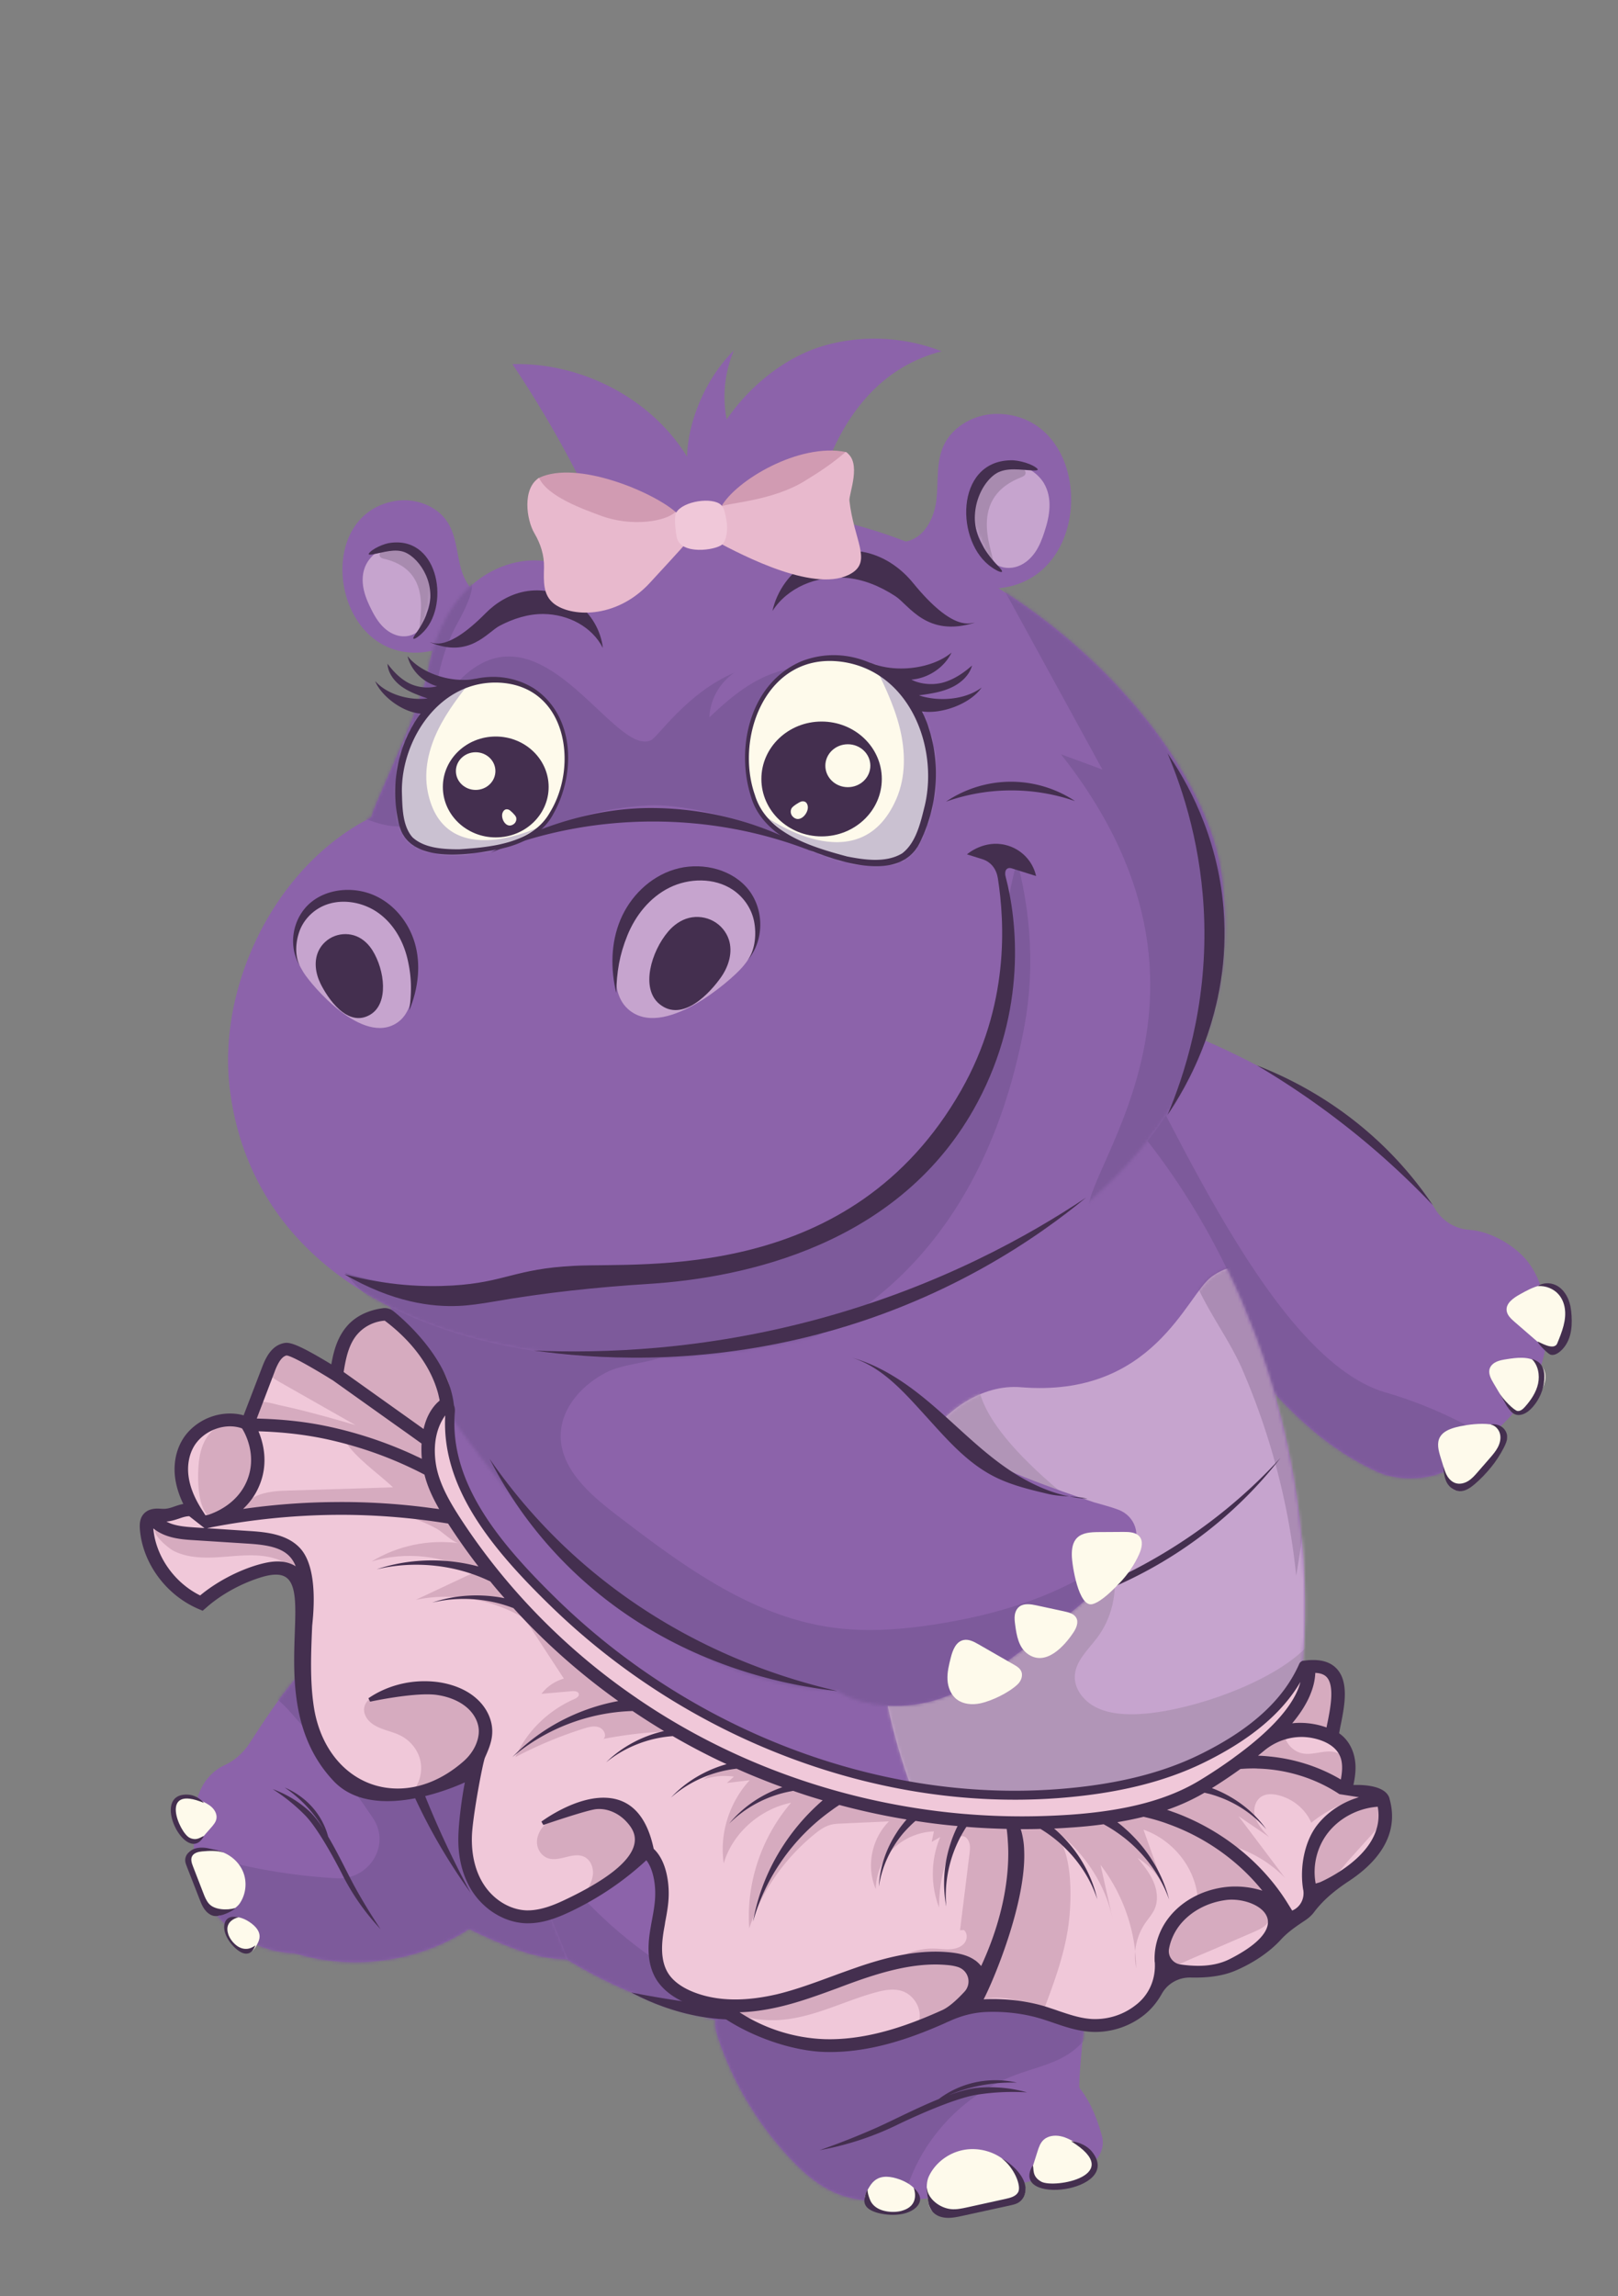 <svg xmlns="http://www.w3.org/2000/svg" width="521" height="739" fill="none" viewBox="0 0 521 739"><rect x="0" y="0" width="521" height="739" fill="#808080" stroke="none"/><path fill="#8C63AA" d="M353.303 365.053c-7.245-20.201 14.567-38.87 34.958-30.042 18.947 8.204 36.736 18.839 52.698 31.574 8.095 6.461 15.919 13.748 21.072 22.414 2.279 3.842 6.369 6.509 10.987 6.817 6.071.405 12.432 3.818 16.726 7.855 3.606 3.388 5.808 7.936 7.101 12.613 3.265 11.868.757 25.057-6.684 35.068-3.078 4.142-6.905 7.709-10.706 11.251-4.269 3.981-8.614 8.009-13.844 10.741-5.902 3.089-15.664 3.218-21.761.495-31.226-13.951-49.338-46.271-69.696-73.167-8.291-10.96-16.021-22.487-20.707-35.238-.051-.13-.093-.26-.136-.381h-.008Z"/><mask id="a" width="148" height="144" x="351" y="332" maskUnits="userSpaceOnUse" style="mask-type:luminance"><path fill="#fff" d="M353.301 365.053c-7.245-20.201 14.567-38.87 34.959-30.042 18.946 8.204 36.736 18.839 52.697 31.574 8.095 6.461 15.919 13.748 21.072 22.414 2.279 3.842 6.369 6.509 10.987 6.817 6.071.405 12.432 3.818 16.727 7.855 3.605 3.388 5.808 7.936 7.1 12.613 3.265 11.868.757 25.057-6.684 35.068-3.078 4.142-6.905 7.709-10.706 11.251-4.269 3.981-8.614 8.009-13.844 10.741-5.901 3.089-15.664 3.218-21.761.495-31.225-13.951-49.338-46.271-69.696-73.167-8.291-10.96-16.021-22.487-20.706-35.238-.051-.13-.094-.26-.136-.381h-.009Z"/></mask><g mask="url(#a)"><path fill="#7D5A9B" d="M446.125 448.151c12.619 3.696 24.669 9.151 35.639 16.147 1.59 1.013 3.282 2.229 3.69 4.013.562 2.456-1.539 4.701-3.631 6.233-10.561 7.742-25.017 9.671-38.011 6.891-13.002-2.781-24.635-9.857-34.414-18.482-9.78-8.626-17.884-18.799-25.937-28.915-11.105-13.959-22.22-27.918-33.325-41.877-4.567-5.731-9.244-11.698-10.97-18.701-1.709-6.956-.34-14.227 1.046-21.247 2.712-13.821 5.425-27.634 8.138-41.455 0 1.897 3.996 6.08 5.093 7.757 19.44 29.613 53.327 118.133 92.682 129.66v-.024Z"/></g><path fill="#442F4F" d="M404.763 342.918c8.036 3.121 18.682 8.212 29.678 16.529 13.206 9.986 21.727 20.719 26.88 28.396a260.076 260.076 0 0 0-27.654-25.154 264.116 264.116 0 0 0-28.904-19.771Z"/><path fill="#FEFAEB" d="M474.118 478.11c-1.514 1.2-3.861 2.181-5.681 1.46-1.632-.649-1.956-2.035-2.449-3.648-.706-2.294-1.411-4.588-2.126-6.891-.671-2.164-1.309-4.612-.144-6.582.986-1.67 3.01-2.505 4.94-3.032 2.994-.818 14.661-2.958 16.404 2.181.884 2.61-2.211 6.315-3.64 8.625-1.913 3.097-4.404 5.585-7.313 7.871l.009.016Z"/><path fill="#442F4F" d="M464.776 472.044c.357 1.103.714 2.221 1.352 3.21.638.989 1.573 1.84 2.738 2.157 1.352.364 2.823-.049 3.988-.795s2.075-1.783 2.968-2.813c1.259-1.451 2.526-2.894 3.784-4.345.987-1.134 1.981-2.286 2.679-3.599.697-1.321 1.071-2.845.731-4.28-.332-1.443-1.471-2.756-2.985-3.072 1.191-.268 2.543.049 3.529.729.987.681 1.642 1.792 1.744 2.943.119 1.329-.451 2.618-1.08 3.818-2.313 4.442-5.528 8.447-9.422 11.738-1.378 1.167-3.019 2.294-4.856 2.213-1.701-.081-3.197-1.24-4.014-2.667-.816-1.427-1.063-3.607-1.165-5.229l.009-.008Z"/><path fill="#FEFAEB" d="M492.481 453.109c-1.123 1.225-2.696 2.424-4.354 2.043-1.395-.316-2.254-1.621-2.959-2.805-1.42-2.383-2.832-4.774-4.252-7.157-.893-1.5-1.811-3.259-1.165-4.872.383-.957 1.267-1.662 2.245-2.084.978-.421 2.041-.591 3.104-.761 3.325-.527 7.041-.981 9.813.859 5.842 3.883.927 11.105-2.432 14.777Z"/><path fill="#442F4F" d="M482.494 447.84c1.445 2.683 5.178 6.209 6.165 6.298.961.09 1.768-.648 2.398-1.353 1.939-2.173 3.597-4.653 4.209-7.442.578-2.748.068-5.893-2.041-7.96 1.522.486 2.679 1.062 3.419 2.529.629 1.256.739 2.707.637 4.094-.238 3.226-1.564 6.371-3.741 8.852-.851.972-1.871 1.864-3.113 2.31-2.874 1.021-4.2-1.103-5.255-2.659"/><path fill="#FEFAEB" d="M503.524 432.907c-.766 1.378-2.381 2.456-3.988 2.132-.978-.195-1.769-.868-2.509-1.508-3.095-2.675-6.191-5.358-9.286-8.033-1.199-1.038-2.475-2.222-2.611-3.754-.212-2.31 2.177-3.98 4.278-5.147 2.075-1.159 4.192-2.327 6.522-2.878 2.338-.551 4.362-.494 6.318.835 1.982 1.346 3.172 4.037 3.368 6.347.306 3.583-.315 8.788-2.092 12.006Z"/><path fill="#442F4F" d="M501.453 432.334c1.497-3.623 3.019-7.457 2.407-11.3-.247-1.58-.876-3.121-1.931-4.353-1.607-1.88-4.209-2.934-6.743-2.732 1.624-1.159 3.945-1.183 5.765-.332 1.82.851 3.155 2.472 3.937 4.248.783 1.775 1.055 3.729 1.165 5.658.128 2.124.06 4.28-.518 6.331-.579 2.051-1.709 4.004-3.444 5.342-.774.592-1.769 1.078-2.73.843-.961-.235-4.039-3.47-4.26-4.24.586.041 5.281 3.17 6.36.535h-.008Z"/><path fill="#8C63AA" d="M301.116 335.212c22.382-3.867 44.968 4.807 61.006 23.119 40.928 46.748 63.259 115.084 57.025 181.174-17.33 183.736-400.727 155.105-277.5-137.328 3.92-9.306 12.517-15.142 20.026-20.857 32.986-25.105 100.139-39.331 139.443-46.108Z"/><mask id="b" width="304" height="321" x="117" y="334" maskUnits="userSpaceOnUse" style="mask-type:luminance"><path fill="#fff" d="M301.117 335.22c22.381-3.867 44.967 4.807 61.005 23.119 40.928 46.748 63.259 115.084 57.026 181.174-17.331 183.736-400.727 155.105-277.501-137.328 3.921-9.306 12.518-15.142 20.027-20.857 32.985-25.105 100.139-39.332 139.443-46.108Z"/></mask><g mask="url(#b)"><path fill="#C6A4CE" d="M328.731 446.493c-12.441-1.021-24.482 7.264-31.889 18.774-11.863 18.45-17.475 56.42-10.153 87.515 22.024 93.49 85.734 83.9 103.396 68.044 12.509-11.227 20.808-27.561 26.829-44.422 17.143-47.989 17.466-103.849-.289-151.546-3.206-8.617-7.756-17.85-17.722-17.291-3.121.179-6.148 1.435-8.784 3.364-8.113 5.942-18.691 39.056-61.397 35.562h.009Z"/><mask id="c" width="147" height="225" x="283" y="407" maskUnits="userSpaceOnUse" style="mask-type:luminance"><path fill="#fff" d="M328.73 446.499c-12.441-1.021-24.482 7.263-31.889 18.774-11.862 18.45-17.475 56.42-10.153 87.515 22.024 93.49 85.734 83.9 103.396 68.044 12.509-11.227 20.809-27.561 26.829-44.422 17.144-47.989 17.467-103.849-.289-151.546-3.206-8.617-7.755-17.85-17.722-17.291-3.12.178-6.148 1.435-8.784 3.364-8.112 5.942-18.691 39.056-61.396 35.562h.008Z"/></mask><g mask="url(#c)"><path fill="#B195B7" d="M347.561 485.087c12.611 9.914 15.247 29.466 5.681 42.095-2.9 3.827-6.897 7.434-7.152 12.152-.229 4.142 2.73 8.009 6.531 10.027 3.801 2.018 8.3 2.464 12.653 2.383 16.591-.3 46.448-10.586 56.66-23.054 3.674 13.967-17.619 31.396-29.023 40.839-11.403 9.444-25.97 14.535-40.196 19.382-15.928 5.432-32.867 10.879-49.441 7.645-12.526-2.44-23.861-10.012-30.553-20.396-6.693-10.384-8.64-23.443-5.256-35.205 2.101-7.312 6.14-14.064 7.628-21.514 2.594-13.003-2.874-26.313-2.024-39.526 1.233-19.139 16.021-35.757 33.989-44.374 8.674-4.158 18.079-6.728 27.629-8.236 7.509-1.183-56.745 3.056 12.874 57.774v.008Z"/><path fill="#442F4F" d="M417.381 507.156a353.889 353.889 0 0 0 4.72-75.518c-.273-6.007-.715-12.111-2.909-17.744-2.194-5.634-6.386-10.839-12.254-13.043-7.457-2.813-26.633-.908-22.993 9.265 3.741 10.457 11.701 20.452 16.174 30.852 9.09 21.109 14.957 43.482 17.262 66.196v-.008Z" opacity=".2"/></g><path fill="#7D5A9B" d="M248.751 650.001c-11.132 8.462-24.389 8.957-37.706 7.846-17.832-1.499-36.115-3.12-52.314-11.786-23.445-12.54-39.78-38.829-47.476-67.168-7.696-28.34-7.628-58.698-5.204-88.245 2.508-30.633 8.384-63.067 27.432-84.726 3.036-3.454 6.616-6.704 10.851-7.312 2.815-.406 7.568 1.029 8.767 4.474 1.276 3.697-53.65 192.597 95.658 246.925l-.008-.008Z"/></g><path fill="#442F4F" d="M317.101 521.775c11.769-1.297 32.161-5.002 53.981-17.194 21.132-11.802 34.261-26.337 41.234-35.335-8.639 9.428-22.747 22.641-43.326 33.941-20.29 11.146-39.091 16.164-51.889 18.588Zm18.59 74.995c5.417.43 13.895.43 23.666-2.424a65.55 65.55 0 0 0 18.044-8.422 114.113 114.113 0 0 1-41.719 10.846h.009Zm81.502-56.053a64.588 64.588 0 0 1-10.561 21.125 64.742 64.742 0 0 1-14.278 13.805 113.038 113.038 0 0 0 13.113-14.9 112.253 112.253 0 0 0 11.726-20.03Z"/><path fill="#8C63AA" d="M241.686 638.585c-8.027 1.24-13.104 8.933-10.732 16.35 4.737 14.762 12.866 28.534 23.726 39.988 4.2 4.435 8.92 8.601 14.66 10.984 7.679 3.178 16.404 2.87 24.737 2.132a279.239 279.239 0 0 0 54.942-10.497c4.439-1.322 6.973-5.772 5.8-10.06-1.514-5.529-3.614-10.879-7.186-15.426-.442.275.647-14.365 2.143-25.357.995-7.303-4.447-14.007-12.109-14.899-23.759-2.764-69.381 2.667-95.989 6.785h.008Z"/><mask id="d" width="126" height="78" x="230" y="631" maskUnits="userSpaceOnUse" style="mask-type:luminance"><path fill="#fff" d="M241.685 638.585c-8.027 1.24-13.104 8.933-10.731 16.35 4.736 14.762 12.866 28.534 23.725 39.988 4.201 4.435 8.92 8.601 14.66 10.984 7.679 3.178 16.404 2.87 24.737 2.132a279.262 279.262 0 0 0 54.943-10.497c4.439-1.322 6.973-5.772 5.799-10.06-1.514-5.529-3.614-10.879-7.185-15.426-.443.275.646-14.365 2.142-25.357.995-7.303-4.447-14.007-12.109-14.899-23.759-2.764-69.381 2.667-95.989 6.785h.008Z"/></mask><g mask="url(#d)"><path fill="#7D5A9B" d="M343.808 661.267c-4.94 3.12-10.867 4.393-16.395 6.42-19.55 7.182-34.355 24.983-37.237 44.77-12.229 2.303-25.63 4.451-36.592-1.215-6.717-3.478-11.565-9.477-15.782-15.556-13.326-19.228-22.391-41.115-26.455-63.821.161.884 30.808 1.443 33.793 1.605a1967.422 1967.422 0 0 1 103.014 8.487c1.93.211 5.459-.178 6.36 1.784.698 1.524-.918 5.074-1.505 6.517-1.811 4.442-5.025 8.374-9.201 11.009Z"/></g><path fill="#FEFAEB" d="M351.075 692.91c-1.216-1.314-2.832-2.23-4.422-3.121-1.65-.924-3.334-1.865-5.205-2.246-1.87-.381-3.996-.105-5.382 1.159-1.097.998-1.582 2.457-2.016 3.843-.484 1.54-.978 3.08-1.462 4.628-.528 1.654-1.021 3.551-.051 5.01.697 1.046 2.015 1.597 3.308 1.694 1.292.106 2.585-.17 3.852-.446 2.202-.478 4.396-.948 6.599-1.426 1.437-.308 2.899-.633 4.166-1.338 3.206-1.791 2.9-5.301.621-7.757h-.008Z"/><path fill="#442F4F" d="M335.24 702.168c4.252 2.383 27.441-2.026 9.651-12.994 2.654.275 5.281 1.467 6.863 3.518 9.924 12.856-27.016 17.38-19.193 4.215.442 1.2-.374 3.543 2.679 5.253v.008Z"/><path fill="#FEFAEB" d="M323.942 695.737c-3.571-3.21-8.801-4.661-13.623-3.769-4.821.891-9.099 4.101-11.148 8.357-1.241 2.586-.646 5.553-.238 8.374.153 1.029.391 2.116 1.157 2.862.986.964 2.551 1.086 3.962 1.078a43.198 43.198 0 0 0 11.293-1.573c1.531-.43 3.061-.94 4.652-1.013 1.896-.081 19.175-.584 3.937-14.308l.008-.008Z"/><path fill="#442F4F" d="M322.527 694.674c4.039 2.975 6.471 8.925 5.298 10.944-.757 1.313-2.466 1.767-3.997 2.107l-12.373 2.724c-1.709.373-3.461.754-5.204.584-3.682-.365-7.517-3.34-7.798-6.858-.221.348.247 2.837.425 4.288.179 1.451.774 2.902 1.905 3.891 1.173 1.029 2.823 1.459 4.422 1.483 1.599.025 3.172-.316 4.728-.656 5.026-1.095 10.06-2.197 15.085-3.291.732-.163 1.761-.381 2.432-.706 2.041-.972 2.977-3.064 2.756-5.228-.417-3.956-4.796-7.774-7.679-9.29v.008Z"/><path fill="#FEFAEB" d="M295.734 706.583c-.637-2.319-3.512-4.418-7.109-5.464-1.309-.381-2.789-.64-4.149-.462-2.603.332-3.827 2.01-4.711 3.502-1.089 1.832-2.135 3.948-.468 5.747 1.122 1.216 3.316 1.994 5.527 2.327 3.291.494 6.293.535 8.572-.892 1.93-1.208 2.815-3.015 2.347-4.75l-.009-.008Z"/><path fill="#442F4F" d="M290.366 711.567c-2.398.649-5.562.389-7.636-.745-1.319-.722-2.143-1.727-2.552-2.749-.408-1.021-.841-2.245-.799-3.274-.646.891-.825 1.986-1.003 2.966-.179.981.085 2.043 1.029 2.894 1.037.941 2.78 1.541 4.549 1.873 2.305.438 4.796.47 6.948-.024 2.814-.649 4.889-2.23 5.306-4.053.519-2.246-1.999-4.289-2.007-4.297 0 0 2.372 5.707-3.844 7.393l.009.016Zm40.353-38.123c-4.311-.243-9.89-.235-16.267.778-7.926 1.289-22.578 8.228-25.792 9.793-9.107 4.409-17.696 6.76-24.788 8.057a241.856 241.856 0 0 0 17.917-7.052c5.187-2.278 13.079-6.412 20.494-9.42 2.202-1.678 5.927-3.98 11.097-5.228a31.09 31.09 0 0 1 14.082-.057 53.222 53.222 0 0 0-13.095 1.208 53.468 53.468 0 0 0-8.912 2.829c3.359-1.2 6.505-2.092 9.158-2.351a43.98 43.98 0 0 1 16.106 1.443Z"/><path fill="#8C63AA" d="M182.864 630.618c-5.621.016-11.183-1.273-16.446-3.153-5.264-1.889-10.383-4.151-15.375-6.623-15.502 10.181-35.86 13.359-53.956 8.414-.22-.178-2.04-.429-2.262-.608-12.177-.316-23.844-7.725-28.844-18.312-2.976-6.298-3.665-13.351-3.7-20.249-.025-4.913.307-9.963 2.467-14.421 1.556-3.194 4.243-6.039 7.534-7.515 2.891-1.289 5.28-3.372 7.186-5.812 3.486-4.474 26.846-46.424 43.913-34.476 28.521 19.974 59.355 102.909 59.491 102.771l-.008-.016Z"/><mask id="e" width="121" height="107" x="62" y="525" maskUnits="userSpaceOnUse" style="mask-type:luminance"><path fill="#fff" d="M182.859 630.62c-5.621.016-11.182-1.273-16.446-3.153-5.264-1.889-10.383-4.151-15.375-6.623-15.502 10.181-35.86 13.359-53.956 8.414-.22-.178-2.04-.429-2.262-.608-12.177-.316-23.844-7.725-28.844-18.312-2.976-6.298-3.665-13.351-3.7-20.249-.025-4.913.307-9.963 2.467-14.421 1.556-3.194 4.243-6.039 7.534-7.515 2.891-1.289 5.28-3.372 7.186-5.812 3.486-4.474 26.846-46.424 43.913-34.476 28.521 19.974 59.355 102.909 59.491 102.771l-.008-.016Z"/></mask><g mask="url(#e)"><path fill="#7D5A9B" d="M108.318 604.537c-17.628-.981-35.103-4.474-51.642-10.368-.987 21.376 14.235 41.885 34.796 50.462 20.562 8.576 45.198 5.982 64.824-4.394 5.468-2.886 13.852.243 19.609-2.083 5.749-2.327 9.133-10.036 15.009-8.017-6.973-28.632-20.349-55.836-38.98-79.263-10.29-12.938-23.156-25.3-39.73-29.045-6.632-1.499-13.903-1.459-19.966 1.516-4.83 2.375-9.057 7.117-9.72 12.395-.723 5.731 6.556 10.44 10.162 14.42a307.396 307.396 0 0 1 26.463 33.609c.324.47.638.94.961 1.419 5.774 8.592-1.105 19.941-11.794 19.349h.008Z"/></g><path fill="#442F4F" d="M122.529 620.897c-4.048-4.32-8.546-10.1-12.262-17.485-1.318-2.602-7.398-14.396-12.007-19.122-3.717-3.794-7.458-6.534-10.469-8.455a35.383 35.383 0 0 1 11.557 6.89c1.616 1.451 3.257 3.559 4.813 5.983a39.753 39.753 0 0 0-4.388-6.185 41.523 41.523 0 0 0-8.112-7.199c2.015.851 5.995 2.829 9.388 6.899 2.789 3.348 4.039 6.712 4.609 8.9 3.35 5.626 6.411 12.233 8.673 16.318 2.696 4.904 5.494 9.395 8.198 13.448v.008Z"/><path fill="#FEFAEB" d="M60.651 578.114c1.378.186 2.662.786 3.912 1.37 1.3.607 2.627 1.232 3.656 2.204 1.03.973 1.727 2.367 1.463 3.729-.204 1.078-.97 1.97-1.71 2.813l-2.457 2.805c-.876 1.005-1.93 2.091-3.3 2.108-.986.016-1.896-.552-2.5-1.289-.603-.738-.96-1.63-1.3-2.505-.596-1.524-1.2-3.048-1.795-4.572-.39-.997-.782-2.01-.842-3.072-.144-2.675 2.313-3.948 4.89-3.591h-.017Z"/><path fill="#442F4F" d="M61.08 591.512c-3.35-1.572-10.06-17.387 4.609-11.219-1.293-1.483-3.164-2.577-5.187-2.675-12.654-.648-.307 23.517 5.17 13.327-.91.162-2.194 1.702-4.6.567h.008Z"/><path fill="#FEFAEB" d="M70.047 595.649c3.614.819 6.752 3.372 8.155 6.647 1.412 3.275 1.055 7.19-.918 10.198-1.2 1.824-3.419 2.699-5.46 3.623-.748.341-1.564.641-2.38.487-1.047-.195-1.778-1.087-2.365-1.946a29.206 29.206 0 0 1-3.648-7.466c-.357-1.102-.646-2.237-1.258-3.226-.732-1.183-7.577-11.811 7.857-8.317h.017Z"/><path fill="#442F4F" d="M71.975 596.267c-2.16-.714-4.651-.584-6.93-.373-1.225.113-2.594.478-3.172 1.516-.553 1.005-.153 2.221.264 3.291 1.114 2.87 2.22 5.731 3.333 8.601.46 1.191.935 2.399 1.777 3.38 1.77 2.075 5.902 2.213 8.419 1.459.28.349-4.456 3.08-6.982 2.472-1.173-.283-2.185-1.183-2.865-2.14-.68-.948-1.106-2.042-1.531-3.121-1.36-3.485-2.721-6.979-4.082-10.465-.195-.51-.476-1.224-.544-1.759-.204-1.637.8-3.072 2.33-3.834s3.58-.762 5.255-.365c1.675.397 3.206.568 4.737 1.338h-.009Z"/><path fill="#FEFAEB" d="M74.55 617.177c1.803-.583 4.397.284 6.582 2.019.8.632 1.582 1.418 2.032 2.31.86 1.702.256 3.145-.365 4.296-.766 1.419-1.735 2.927-3.614 2.667-1.276-.178-2.704-1.167-3.844-2.367-1.7-1.783-2.968-3.575-2.968-5.536 0-1.67.834-2.951 2.177-3.389Z"/><path fill="#442F4F" d="M73.482 622.484c.561 1.719 2.05 3.51 3.665 4.297 1.029.494 2.032.575 2.883.397.85-.179 1.547-.592 2.22-1.046-.324.754-.69 1.492-1.26 2.01-.578.519-1.385.795-2.355.584-1.054-.235-2.177-1.038-3.13-1.962-1.24-1.207-2.304-2.699-2.865-4.199-.74-1.969-.553-3.874.485-4.888 1.275-1.24 3.673-.575 3.682-.575 0 0-4.78.94-3.308 5.39l-.017-.008Zm43.967-122.095a173.705 173.705 0 0 0 4.193 43.125c6.717 29.742 19.966 51.945 29.881 65.669-8.784-16.197-18.095-36.916-25.034-61.786a292.03 292.03 0 0 1-9.04-47.008Zm166.353 148.723a103.304 103.304 0 0 0-33.284-.835c-5 .689-9.983 1.759-15.034 1.71-11.038-.097-22.594-3.542-32.212-8.706 7.925 1.646 26.633 4.807 33.436 4.086 13.003-1.378 42.111-.989 47.094 3.737v.008Z"/><path fill="#8C63AA" d="M147.513 401.934c-15.749-1.192-26.617 14.778-19.244 28.096 5.221 9.444 11.48 18.458 17.841 27.245 25.289 34.922 64.934 83.957 123.609 86.997 8.852 5.852 22.977 5.893 33.105 2.399 10.128-3.494 18.793-9.93 27.262-16.269 12.569-9.395 25.452-19.139 34.304-31.663 3.206-4.54 1.148-10.725-4.167-12.784-2.44-.94-5.17-1.613-7.993-2.44 0 0-30.783-10.124-35.273-14.534-11.803-11.576-24.652-21.158-39.661-29.239-24.244-13.052-95.607-35.222-129.783-37.816v.008Z"/><mask id="f" width="241" height="149" x="125" y="401" maskUnits="userSpaceOnUse" style="mask-type:luminance"><path fill="#fff" d="M147.503 401.936c-15.749-1.192-26.617 14.778-19.244 28.096 5.221 9.444 11.48 18.458 17.84 27.245 25.29 34.922 64.934 83.957 123.61 86.996 8.852 5.853 22.977 5.894 33.105 2.4 10.127-3.494 18.793-9.93 27.262-16.269 12.569-9.395 25.452-19.139 34.304-31.663 3.206-4.54 1.148-10.725-4.167-12.784-2.44-.94-5.17-1.613-7.993-2.44 0 0-30.783-10.124-35.273-14.534-11.803-11.576-24.652-21.158-39.661-29.24-24.244-13.051-95.607-35.221-129.783-37.815v.008Z"/></mask><g mask="url(#f)"><path fill="#7D5A9B" d="M180.542 462.352c.136 10.757 9.728 18.945 18.53 25.665 20.74 15.839 42.858 32.271 69.168 35.846 11.157 1.516 22.544.608 33.667-1.168 15.961-2.545 31.761-6.914 45.783-14.615 5.443 13.667-1.131 29.928-13.095 39.064-11.965 9.144-28.165 11.997-43.446 10.846-15.289-1.151-29.984-5.934-44.482-10.676-25.979-8.495-52.442-17.234-74.305-33.082-25.996-18.838-43.531-46.375-57.247-74.626-2.568-5.293-5.06-10.74-5.723-16.536-.663-5.796.74-12.087 5.051-16.221 7.441-7.133 19.788-5.399 30.018-2.926a718.803 718.803 0 0 1 61.192 17.679c5.128 1.735 20.86 3.972 13.93 11.317-5.843 6.193-17.059 5.042-24.483 8.876-7.857 4.053-14.66 11.657-14.549 20.557h-.009Z"/></g><path fill="#FEFAEB" d="M345.658 525.408c.952-1.443 1.743-3.323.841-4.799-.756-1.24-2.389-1.67-3.86-1.986-2.951-.64-5.902-1.272-8.853-1.913-1.853-.397-3.996-.746-5.501.357-.893.656-1.37 1.718-1.523 2.78-.153 1.062 0 2.14.136 3.21.451 3.356 1.097 7.061 3.878 9.16 5.876 4.435 12.016-2.472 14.873-6.809h.009Zm-17.995 16.725c1.224-1.151 1.879-3.031 1.045-4.474-.501-.884-1.445-1.435-2.355-1.954-3.767-2.164-7.534-4.321-11.301-6.485-1.455-.835-3.096-1.702-4.754-1.37-2.5.503-3.546 3.299-4.141 5.666-.596 2.343-1.191 4.726-1.063 7.134.127 2.407 1.08 4.888 3.078 6.371 2.024 1.5 4.813 1.751 7.322 1.249 3.877-.787 9.311-3.454 12.169-6.129v-.008Zm39.175-41.988c.808-1.816 1.369-4.094.06-5.626-1.174-1.37-3.3-1.475-5.154-1.459l-7.917.049c-2.491.016-5.263.137-6.998 1.848-1.471 1.451-1.735 3.648-1.701 5.658.043 3.121 2.194 16.934 6.684 15.677 2.908-.81 6.59-4.62 8.606-6.695 2.687-2.773 4.889-5.983 6.429-9.46l-.009.008Z"/><path fill="#442F4F" d="M350.211 482.383c-10.111-.47-19.567-5.091-27.629-10.935-8.053-5.845-14.992-12.954-22.535-19.391-7.542-6.436-15.935-12.329-25.647-15.061 9.678 2.999 16.829 11.243 23.505 18.571 6.675 7.32 13.257 15.119 22.237 19.682 5.433 2.765 11.48 4.199 17.466 5.61 4.039.956 8.563.567 12.603 1.524Zm-192.548-12.848a134.337 134.337 0 0 0 32.859 41.545c30.715 26.037 65.112 31.671 79.203 33.203-17.509-4.005-47.425-13.303-76.355-36.405a178.42 178.42 0 0 1-35.707-38.343Z"/><path fill="#F0C8D9" d="M143.132 450.883c1.285.649 1.948 2.019 1.829 3.397-1.99 23.727 15.425 44.001 33.071 61.251 42.288 41.342 101.61 66.163 162.012 61.81 16.122-1.159 32.33-4.199 46.727-11.211 14.065-6.858 26.923-16.286 33.003-30.058.136-.316.629-.292.714.041 2.543 10.011-4.464 19.56-11.837 27.439-22.62 24.181-59.202 33.398-92.988 29.896-33.785-3.502-65.214-18.199-93.931-35.522-39.755-23.978-77.383-55.535-92.86-97.891-1.182-3.234 2.559-8.187 5.833-9.597 2.517-1.087 5.893-.852 8.436.437l-.009.008Z"/><path fill="#F0C8D9" d="M144.626 451.115c1.582-4.815-.816-13.14-20.324-28.396-1.633.202-6.794 1.045-10.978 5.261-5.834 5.877-4.932 13.472-4.779 14.526-5.868-2.724-11.744-5.455-17.611-8.179L80.168 458.37c-7.56-1.719-15.264.405-19.346 5.439-5.689 7.02-3.971 19.245 5.876 26.094-2.21-1.394-4.43-2.788-6.641-4.183l-12.611 2.903a30.61 30.61 0 0 0 4.158 14.737c4.065 6.995 9.83 10.635 12.475 12.094 14.27-9.776 26.727-13.813 31.302-9.768.885.786 1.718 2.083 1.956 4.378.034 8.949.077 17.89.11 26.839l4.456 25.178 13.156 13.781 12.279 2.075c3.104-.121 8.895-.738 15.162-3.94 5.876-2.999 9.499-6.898 11.361-9.224-7.509 21.505-5.621 40.993 5.519 48.783 1.973 1.378 4.609 2.659 8.18 3.34 4.074-.122 13.589-.924 23.292-6.996 8.937-5.585 13.436-12.759 15.298-16.221 2.279 3.251 4.566 6.494 6.845 9.744l-1.845 20.825 1.089 11.811 13.478 8.706 17.177 8.082 18.045 6.217h14.074l30.018-8.26 6.241-5.318h8.912l14.678 1.557 9.779 3.939s7.5.519 8.044.519c.544 0 11.633-3.315 11.633-3.315l9.346-10.465 2.704-2.489 7.407-.721 14.89-2.692 9.643-6.525 8.733-6.631 5-5.699 10.137-8.39 11.735-10.262 2.262-11.503-3.266-5.488-5.867-1.662-4.133-.308s1.301-6.323 1.301-6.631c0-.308-3.478-8.811-3.478-8.811l-2.041-2.383 2.143-11.195-1.633-9.314-7.823-1.67c-.187 2.667-.757 7.004-2.755 11.859-14.474 35.068-79.697 38.513-87.299 38.918-24.286 1.281-42.909-3.153-55.767-6.217-29.967-7.142-50.316-18.482-56.252-21.919-12.492-7.223-21.378-14.251-25.928-17.875-14.405-11.486-23.827-21.878-29.023-27.666-5.995-6.68-9.243-11.009-14.515-18.029-5.162-6.882-8.002-11.227-10.273-17.096-1.854-4.807-3.265-8.584-2.449-13.213 1.208-6.841 6.063-8.617 7.5-13.002l.009.008Z"/><mask id="g" width="400" height="238" x="47" y="422" maskUnits="userSpaceOnUse" style="mask-type:luminance"><path fill="#fff" d="M144.619 451.117c1.582-4.815-.816-13.14-20.324-28.396-1.633.202-6.794 1.045-10.978 5.261-5.834 5.877-4.932 13.472-4.779 14.526-5.868-2.724-11.744-5.455-17.611-8.179L80.16 458.372c-7.56-1.719-15.264.405-19.346 5.439-5.689 7.02-3.971 19.244 5.876 26.094-2.21-1.394-4.43-2.788-6.641-4.183l-12.611 2.902c.06 2.886.595 8.617 4.158 14.738 4.065 6.995 9.83 10.635 12.475 12.094 14.27-9.776 26.727-13.813 31.302-9.768.885.786 1.718 2.083 1.956 4.377.034 8.95.076 17.891.11 26.84l4.456 25.178 13.156 13.781 12.279 2.075c3.104-.122 8.895-.738 15.162-3.94 5.876-2.999 9.499-6.898 11.361-9.224-7.509 21.505-5.621 40.993 5.519 48.783 1.973 1.378 4.609 2.659 8.18 3.34 4.074-.122 13.589-.924 23.292-6.996 8.937-5.585 13.436-12.759 15.298-16.221 2.279 3.251 4.566 6.493 6.845 9.744l-1.845 20.825 1.089 11.811 13.478 8.706 17.177 8.082 18.045 6.217h14.074l30.018-8.26 6.241-5.318h8.912l14.678 1.557 9.779 3.939s7.5.519 8.044.519c.544 0 11.633-3.315 11.633-3.315l9.346-10.465 2.704-2.489 7.407-.721 14.89-2.692 9.643-6.525 8.733-6.631 5-5.699 10.137-8.39 11.735-10.262 2.262-11.503-3.266-5.488-5.867-1.662-4.133-.308s1.301-6.323 1.301-6.631c0-.308-3.478-8.811-3.478-8.811l-2.041-2.383 2.143-11.195-1.633-9.314-7.823-1.67c-.187 2.667-.757 7.004-2.755 11.859-14.474 35.068-79.697 38.513-87.299 38.918-24.286 1.281-42.91-3.153-55.767-6.217-29.967-7.142-50.316-18.482-56.252-21.919-12.492-7.223-21.378-14.251-25.928-17.875-14.405-11.486-23.827-21.878-29.023-27.666-5.995-6.68-9.243-11.009-14.515-18.029-5.162-6.882-8.002-11.227-10.273-17.096-1.854-4.807-3.265-8.584-2.449-13.213 1.208-6.841 6.063-8.617 7.5-13.002l.009.008Z"/></mask><g fill="#D6ABBF" mask="url(#g)"><path d="M249.414 650.223c5.663-.114 11.199-1.63 16.531-3.462 5.332-1.832 10.544-3.996 15.995-5.488 2.585-.705 5.34-1.256 7.943-.607 4.447 1.118 7.33 6.144 5.91 10.319 3.478-.819 6.998-1.662 10.153-3.283 3.155-1.63 5.944-4.151 7.058-7.401 1.114-3.251.204-7.231-2.704-9.225-2.041-1.394-4.694-1.662-7.211-1.662-12.203 0-23.683 4.977-35.231 8.739a182.2 182.2 0 0 1-25.307 6.266c-1.947.332-6.922.243-8.274 1.507 3.376 3.527 10.443 4.394 15.145 4.297h-.008ZM64.004 470.85c.349-3.478 1.326-7.037 3.733-9.663 2.407-2.626 6.514-4.061 9.873-2.683 2.95 1.216 4.66 4.215 5.425 7.19 1.293 4.994.476 10.441-2.21 14.891-1.846 3.056-8.403 10.611-12.799 8.098-4.651-2.658-4.447-13.505-4.014-17.833h-.008Zm-7.971 28.383c4.447 2.189 9.685 2.286 14.677 1.954 4.992-.325 10.034-1.022 14.975-.227 4.932.794 9.898 3.429 11.778 7.846.195-6.006-4.958-11.186-10.817-13.399-5.86-2.213-12.347-2.14-18.649-2.286-3.035-.073-6.097-.211-9.099-.705-2.185-.357-5.102-1.776-7.347-1.354-5.026.94 2.458 7.174 4.482 8.171Zm68.063 45.338c-1.446.365-2.9.786-4.158 1.548-1.259.77-2.322 1.929-2.619 3.324-.375 1.726.484 3.534 1.811 4.758 1.326 1.224 3.07 1.962 4.804 2.553 1.744.592 3.538 1.079 5.162 1.922 3.095 1.605 5.417 4.523 6.208 7.798.791 3.275.034 6.858-2.016 9.598 3.24-.665 6.497-1.338 9.584-2.481 3.087-1.143 6.038-2.78 8.249-5.131 3.001-3.186 4.481-7.636 3.954-11.892-.527-4.256-3.053-8.252-6.752-10.684-2.9-1.905-6.352-2.821-9.796-3.356-1.505-.235-3.138-.559-4.66-.284-1.182.211-2.296.738-3.478.989-2.101.446-4.218.803-6.302 1.338h.009Zm67.165 35.707c-3.257.397-6.352 1.573-9.32 2.91-2.151.973-4.294 2.051-6.012 3.624-1.718 1.572-2.993 3.704-3.027 5.974-.034 2.27 1.395 4.621 3.656 5.334 3.683 1.167 7.892-2.1 11.421-.551 2.202.964 3.18 3.558 2.925 5.852-.263 2.294-1.496 4.37-2.704 6.364 4.388-1.889 8.844-3.826 12.432-6.882 3.589-3.056 6.225-7.474 5.868-12.046-.595-7.669-7.892-11.479-15.23-10.579h-.009Zm212.545 41.49c1.829-.786 3.793-1.702 4.686-3.412 1.037-2.011.178-4.556-1.514-6.104-1.692-1.549-4.048-2.27-6.352-2.667-7.339-1.273-15.409.421-20.809 5.326-3.996 3.631-7.236 10.505-5.416 15.831 1.207 3.534 3.92 2.132 6.496.94 3.512-1.629 7.118-3.08 10.681-4.62 4.082-1.759 8.164-3.526 12.245-5.285l-.017-.009Zm20.343-29.495c3.104-5.569 8.495-9.938 14.754-11.973 1.369-.446 2.815-.786 4.252-.592 1.429.195 2.84 1.022 3.333 2.311.766 1.986-.782 4.037-2.227 5.642a11279.1 11279.1 0 0 1-9.499 10.521c-2.9 3.211-5.723 7.466-9.15 10.141-3.631 2.838-4.584-2.002-4.516-4.807.094-3.964 1.199-7.717 3.053-11.251v.008ZM114.489 458.7c-8.104-4.605-16.217-9.209-24.32-13.813-2.135-1.208-4.507-2.765-4.746-5.124-.22-2.237 1.786-4.28 4.074-4.823 2.287-.543 4.72.106 6.837 1.103s4.039 2.334 6.173 3.299c1.565.705 3.521 1.167 4.932.211 1.097-.746 1.48-2.108 1.897-3.324a22.608 22.608 0 0 1 5.374-8.584c2.219-2.23 5.323-4.11 8.495-3.543 2.024.365 3.716 1.662 5.238 2.983 5.069 4.394 9.423 9.525 12.858 15.175 1.429 2.343 2.738 5.034 2.109 7.677-.34 1.426-1.208 2.675-1.956 3.948-3.393 5.747-4.583 12.645-3.308 19.13-9.175-3.85-18.368-7.709-27.951-10.522-4.669-1.37-9.431-2.48-14.261-3.21a82.124 82.124 0 0 0-7.458-.794 67.44 67.44 0 0 0-3.622-.13c-1.038-.016-2.798.365-3.759.057-1.437-.454-.935-4.037-.349-5.334.553-1.24 1.59-1.889 3.002-1.921 2.254-.041 4.754.786 6.94 1.256 2.448.527 4.88 1.103 7.304 1.719 5.536 1.394 11.021 2.967 16.497 4.547v.017Z"/><path d="M126.545 478.708c-11.071.34-22.143.689-33.224 1.03-3.205.097-6.47.21-9.49 1.24-3.018 1.029-5.808 3.137-6.752 6.055 23.386-4.085 47.766-2.942 70.615 3.316-3.019-4.864-6.038-9.72-9.056-14.584-1.208-1.945-2.424-3.899-3.963-5.609-5.953-6.599-15.171-7.174-23.598-6.396 3.325 5.423 10.664 10.425 15.477 14.948h-.009Zm291.258 69.954c1.48-4.037 2.959-8.065 4.447-12.102 2.721-.235 5.273 1.572 6.625 3.834 1.352 2.262 1.751 4.912 2.126 7.49.229 1.589.459 3.21.127 4.775-.331 1.572-1.326 3.104-2.9 3.68-1.063.389-2.245.3-3.376.203-3.554-.3-7.109-.592-10.663-.892 1.122-2.286 2.245-4.564 3.367-6.85m-4.019 8.112c-.298 3.502 2.593 6.98 6.241 7.499 3.215.462 6.48-1.127 9.678-.552 2.491.446 4.651 2.311 5.348 4.637.698 2.327-.119 5.002-2.023 6.599-6.531-3.17-12.067-3.737-18.59-6.907-2.355-1.143-11.343-.802-13.699-1.945-.247-.122 5.162-4.313 4.924-4.434-1.999-.973 10.128-3.932 8.129-4.905l-.008.008Z"/></g><path fill="#442F4F" d="M205.172 546.609v.041l-.043-.041h.043Z"/><path fill="#D6ABBF" d="M147.637 496.678c-9.652-1.281-19.754.851-27.935 5.885 10.843-3.291 23.139-1.97 32.935 3.543-6.25 2.934-12.5 5.877-18.751 8.811 14.125-2.942 29.61.835 40.512 9.874-8.342-9.209-18.632-25.681-26.965-34.898-2.577-2.845-3.172-1.467-6.684-3.169-3.572-1.735-7.815.916-11.812.632-3.597-.259-9.906.381-12.806-1.605 5.425-.6 11.76 1.078 16.854 2.878 2.653.94 5.23 2.083 7.687 3.429 1.735.948 5.154 4.361 6.973 4.604l-.008.016Z"/><path fill="#D6ABBF" d="M170.605 523.49c3.648 5.593 7.296 11.187 10.953 16.78-2.874.827-5.451 2.578-7.203 4.904l9.762-.851c.885-.081 2.058.033 2.254.859.187.803-.757 1.379-1.539 1.719-8.427 3.705-15.307 10.498-18.895 18.652a131.738 131.738 0 0 1 22.058-9.208c1.565-.495 3.283-.957 4.839-.422 1.556.535 2.61 2.529 1.556 3.745a140.8 140.8 0 0 1 24.941-2.521c-17.56-9.792-33.649-21.984-47.62-36.081-.562-.567-3.946-3.939-4.363-2.74-.382 1.079 2.653 4.272 3.249 5.18l.008-.016Zm55.03 49.577a20.886 20.886 0 0 1 10.689-1.249l-2.279 2.051c2.449-.292 4.898-.584 7.347-.884-6.616 7.231-9.745 17.251-8.351 26.751 2.806-9.598 11.48-17.404 21.693-19.52-9.609 11.219-14.533 25.989-13.47 40.434 3.844-11.673 11.183-22.276 20.919-30.236 1.608-1.313 3.351-2.594 5.4-3.113 1.08-.276 2.203-.324 3.325-.373 5.111-.235 10.222-.462 15.332-.697-5.638 5.666-7.364 14.583-4.218 21.798 0-4.742 1.99-9.452 5.434-12.873 3.444-3.421 8.3-5.512 13.266-5.707-.238 1.135-.485 2.262-.723 3.397.919-.519 1.837-1.046 2.755-1.565-3.035 7.174-3.172 15.426-.357 22.682-.11-10.336 3.274-20.688 9.541-29.126-4.32 2.051-9.49 1.11-14.184.04a399.145 399.145 0 0 1-30.12-8.13 377.544 377.544 0 0 1-14.83-4.969c-4.499-1.605-8.512-3.397-13.402-3.3a24.635 24.635 0 0 0-7.364 1.281 24.341 24.341 0 0 0-3.334 1.411c-.926.478-2.074 1.637-3.044 1.905l-.025-.008Z"/><path fill="#D6ABBF" d="M312.172 593.33c.272 1.094.136 2.245 0 3.364l-1.786 14.469-1.25 10.093 1.25-.049c1.233 1.054 1.123 3.056.085 4.28-1.037 1.224-2.746 1.775-4.396 1.889-1.65.113-3.299-.13-4.949-.195-5.409-.202-10.868 1.711-14.856 5.188a76.7 76.7 0 0 1 17.475-1.799c2.432.032 4.941.194 7.135 1.216 2.193 1.021 4.005 3.072 3.996 5.398 5.298-4.466 7.381-11.373 9.15-17.906 2.16-8.001 4.218-16.116 4.303-24.376.026-2.659-.247-5.544-2.126-7.506-2.296-2.392-6.114-2.562-9.507-2.57-2.441 0-5.213.13-6.769 1.913-.68.778-2.738 3.47-1.309 4.118.714.324 1.496-.129 2.304.479.638.486 1.055 1.24 1.242 1.985l.008.009Z"/><path fill="#D6ABBF" d="M344.362 616.902c-.995 10.773-4.881 21.076-8.742 31.249-6.157-5.147-15.451-6.59-23.002-3.574 2.534-1.014 5.357-10.044 6.335-12.427a87.344 87.344 0 0 0 4.26-13.213 85.729 85.729 0 0 0 2.084-13.676c.221-3.129-.74-15.037.918-17.858 2.466-4.215 9.286-.032 12.917 2.659 6.293 4.661 5.842 20.168 5.23 26.848v-.008Z"/><path fill="#D6ABBF" d="M358.317 617.779c-1.318-5.853-2.628-11.706-3.946-17.559 7.305 9.566 11.378 21.344 11.472 33.171-1.021-4.928.059-10.23 2.942-14.437 1.02-1.483 2.253-2.853 2.985-4.483 1.25-2.78.85-6.031-.358-8.836-1.207-2.804-3.171-5.228-5.102-7.628 4.584 2.773 8.036 7.199 9.507 12.184-2.542-7.101-5.076-14.21-7.619-21.311 9.499 3.34 16.574 12.192 17.433 21.806 8.716-2.911 18.827-1.703 26.523 3.161-4.21-9.03-11.787-16.593-21.047-21.028 8.614 1.33 16.727 5.48 22.654 11.576-4.983-6.615-9.967-13.237-14.958-19.852 3.282 2.237 6.565 4.467 9.847 6.704-1.82-1.897-3.699-3.891-4.464-6.355-.774-2.465-.077-5.553 2.287-6.802 1.539-.818 3.444-.697 5.153-.283 4.728 1.159 8.785 4.547 10.613 8.86 5.306-4.313 11.794-7.28 18.648-8.52a142.59 142.59 0 0 0-26.786-10.643c-4.601-1.305-9.499-2.392-14.176-1.322-7.781 1.784-12.781 8.893-19.609 12.873-9.584 5.585-21.395 4.523-32.119 5.561-2.466.235-5.884.267-8.112 1.386-3.053 1.532-.459 2.959 1.224 4.329a49.927 49.927 0 0 1 10.417 11.592c3.155 4.864 5.417 10.262 6.582 15.872l.009-.016Z"/><path fill="#442F4F" d="M447.426 578.85c-1.089-3.778-7.041-4.353-10.511-4.353-.382 0-.757.016-1.114.016.493-2.351.91-5.034.536-7.758-.493-3.761-2.356-6.979-5.128-8.876.136-.843.323-1.856.562-2.967 1.148-5.755 2.704-13.643-1.438-17.915-1.709-1.791-4.192-2.707-7.423-2.707-.604 0-1.216.016-1.863.081l-.561.065-1.08.121c-.17.065-.323.146-.476.292a1.442 1.442 0 0 0-.561.665c-5.128 11.641-15.698 21.238-32.28 29.32-12.535 6.112-27.629 9.72-46.158 11.065-57.153 4.11-117.283-18.822-160.813-61.372-18.087-17.696-34.584-37.216-32.654-60.116.017-.146.017-.292.017-.438 0-.575-.085-1.11-.298-1.629l-.136-.989c-2.032-14.129-15.026-25.818-19.337-29.336a4.449 4.449 0 0 0-3.351-.973c-2.797.356-7.951 1.548-11.607 5.755-3.095 3.567-4.311 7.985-5.06 12.322-8.444-5.091-12.28-6.931-14.507-6.931-.187.016-.391.032-.604.065-4.03.737-5.935 4.499-7.143 7.693l-5.995 15.596c-1.403-.414-2.908-.592-4.413-.592-5.698 0-11.26 2.805-14.55 7.32-2.645 3.697-3.742 8.487-3.078 13.44.365 2.724 1.25 5.529 2.619 8.35-.927.17-1.752.437-2.483.681l-.417.146c-1.114.389-2.177.745-3.393.745-.204 0-.391 0-.74-.024-.374-.016-.782-.057-1.258-.057-1.71 0-3.028.414-4.023 1.273-1.734 1.483-1.777 3.696-1.675 5.245.8 10.935 8.393 21.319 18.904 25.794l1.318.559 1.063-.908c4.855-4.353 11.692-8.106 18.402-10.044 1.556-.437 2.95-.664 4.116-.664 1.692 0 2.942.454 3.877 1.37 2.721 2.699 2.509 9.225 2.203 17.493-.477 13.959-1.148 33.065 12.466 47.519 4.073 4.337 9.915 6.517 17.364 6.517 10.562 0 21.404-4.434 24.942-6.031-1.021 5.164-1.914 12.322-2.084 16.95-.255 7.077 1.344 13.432 4.635 18.369 3.98 5.966 10.561 9.825 17.169 10.028h.646c4.958 0 9.592-1.857 13.453-3.673 9.065-4.296 17.356-9.873 24.618-16.617 2.092 2.667 2.857 7.149 2.857 10.586.017 2.821-.476 5.594-1.037 8.609a112.704 112.704 0 0 0-.783 4.661c-.824 6.112-.085 10.903 2.254 14.632 2.1 3.307 5.714 6.031 10.502 7.904 1.258.47 2.577.908 3.92 1.256 2.687.681 5.264 1.84 7.67 3.388 9.508 6.21 22.127 10.401 32.17 10.676l1.641.017c14.584 0 28.249-5.342 38.513-9.987 3.895-1.776 7.832-2.74 11.667-2.902.74-.025 1.454-.049 2.186-.049 5.195 0 10.374.705 14.941 2.043 1.556.454 3.044.956 4.583 1.491 3.385 1.151 7.211 2.481 11.259 2.838.731.064 1.471.105 2.202.105 5.545 0 10.996-1.84 15.35-5.164 2.449-1.856 4.498-4.272 6.105-7.158 1.794-3.201 5.238-5.196 8.989-5.196h.297c.527.017 1.021.017 1.556.017 5.026 0 9.354-.746 12.824-2.23 5.842-2.48 11.08-6.047 14.737-10.068 2.236-2.431 5.008-4.312 7.687-6.079 1.106-.73 2.083-1.597 2.857-2.602 2.662-3.567 6.242-6.769 11.259-10.068 7.943-5.221 16.667-14.048 13.079-26.581l.017-.024Zm-15.375-11.56c.238 1.695.068 3.446-.297 5.464-6.803-4.045-14.703-6.598-22.799-7.401a51.852 51.852 0 0 0-3.869-.276c.689-.535 1.335-1.078 1.99-1.613a19.084 19.084 0 0 1 6.82-3.647 18.516 18.516 0 0 1 5.213-.762c.952 0 1.879.089 2.814.226 2.789.454 9.354 2.132 10.128 8.018v-.009Zm-10.213-21.716c1.038-2.448 1.599-4.823 1.692-7.142 1.642.065 2.832.503 3.632 1.322 2.661 2.812 1.216 10.051.357 14.388-.153.665-.264 1.281-.374 1.856a25.41 25.41 0 0 0-8.53-1.483c-.28 0-.586 0-.867.016-.561.016-1.097.065-1.658.13 2.602-3.113 4.524-6.153 5.757-9.087h-.009ZM176.95 516.537c44.142 43.158 105.156 66.39 163.219 62.24 18.921-1.37 34.397-5.099 47.289-11.373 15-7.32 25.307-15.864 31.285-26.062-1.794 7.077-8.988 15.321-21.115 24.125l-.867.648a160.23 160.23 0 0 1-9.805 6.517c-10.51 6.558-24.082 10.19-42.697 11.471-5 .324-10.06.51-15.068.51a219.29 219.29 0 0 1-18.309-.753c-.11 0-.238-.025-.357-.025-27.203-2.31-53.947-9.614-78.285-21.465a213.445 213.445 0 0 1-27.084-15.726c-.017 0-.017-.016-.034-.033a207.09 207.09 0 0 1-24.295-19.357c-12.424-11.519-23.436-24.497-32.654-38.691-3.588-5.537-7.015-11.519-7.883-17.81-1.037-7.555 1.08-12.427 3.079-15.191-1.302 23.419 15.323 43.158 33.581 60.983v-.008Zm-37.255-31.039a214.377 214.377 0 0 0-32.374-2.042c-9.54.081-19.303.818-29.048 2.205 2.228-2.084 3.963-4.532 5.145-7.304 3.12-7.207 1.411-13.87-.187-17.688 5.45.178 13.35.681 22.143 2.594 9.482 2.083 18.598 5.196 27.195 9.306 1.386.649 2.755 1.346 4.116 2.051.859 3.469 2.398 7.036 4.736 11.097-.587-.081-1.148-.162-1.726-.227v.008Zm-24.593-56.078c2.143-2.497 5.417-4.127 8.785-4.354 8.937 6.712 14.958 14.989 17.211 23.549.17.722.34 1.451.476 2.164-.289.244-.561.503-.825.746-2.1 2.1-3.571 4.929-4.353 8.415l-5.434-3.883-2.466-1.751-17.841-12.711c.697-4.442 1.65-8.982 4.439-12.184l.008.009Zm-26.608 11.891c.842-2.148 2.033-4.661 3.767-5.034.545 0 2.858.657 13.113 6.891 1.038.656 1.522.948 1.76 1.078l20.027 14.259 3.775 2.675 4.805 3.437a36.864 36.864 0 0 0 .085 4.912 50.177 50.177 0 0 0-1.76-.827 89.248 89.248 0 0 0-4.108-1.856 131.574 131.574 0 0 0-23.572-7.563c-9.396-2.083-17.883-2.562-23.708-2.708l5.825-15.256-.009-.008Zm-25.417 23.281c2.423-3.339 6.735-5.512 10.978-5.512 1.37 0 2.687.227 3.878.665.586.884 5.195 8.495 1.488 17.08-3.078 7.117-9.813 9.906-12.424 10.757-.306.048-.587.081-.842.146l-1.088-1.711c-2.466-3.858-3.886-7.393-4.346-10.822-.544-3.963.324-7.822 2.356-10.611v.008Zm-5.349 24.149c1.08-.373 2.015-.697 3.206-.746l4.89 3.826-3.028-.194c-2.602-.179-5.28-.373-7.619-1.192a12.685 12.685 0 0 1-1.582-.705c1.582-.146 2.925-.584 4.133-.989Zm36.787 14.98c-1.497-.762-3.206-1.159-5.128-1.159-2.321 0-4.55.584-6.046.989-6.599 1.873-13.64 5.577-18.895 9.955-8.342-4.11-14.354-12.711-15.077-21.571 1.216.973 2.662 1.775 4.311 2.359 2.866 1.013 5.842 1.256 8.92 1.435l17.144 1.094c5.247.34 10.613.956 13.572 4.191a9.24 9.24 0 0 1 1.88 3.096c-.239-.137-.451-.267-.69-.389h.009Zm216.061 137.304c-2.815 3.056-5.298 5.115-7.211 5.966-9.694 4.361-22.603 9.355-36.302 9.355-.442 0-.85-.017-1.284-.017-9.788-.291-19.525-3.339-27.646-8.665 4.091-.097 8.53-.722 13.224-1.84 6.241-1.484 12.304-3.713 18.146-5.853l.239-.089c3.418-1.297 6.19-2.302 8.784-3.178 6.174-2.043 14.329-4.418 22.671-4.418 1.488 0 2.959.09 4.362.227.952.106 1.862.276 2.687.519 1.692.495 2.951 1.711 3.427 3.364a4.855 4.855 0 0 1-1.105 4.645l.008-.016Zm3.47-10.028c-2.492-1.815-5.587-2.334-8.019-2.602a46.813 46.813 0 0 0-4.822-.243c-9.005 0-17.628 2.497-24.116 4.661a431.664 431.664 0 0 0-8.963 3.202c-5.783 2.124-11.761 4.353-17.798 5.82-4.805 1.127-9.38 1.711-13.572 1.711-4.83 0-9.269-.762-13.215-2.294-2.704-1.03-6.378-2.951-8.393-6.145-1.828-2.934-2.356-6.849-1.675-11.973.153-1.24.374-2.432.595-3.647l.128-.868c.629-3.259 1.148-6.209 1.131-9.322 0-2.294-.341-10.011-4.822-14.226l-.026-.065c-2.295-10.871-7.746-16.399-16.173-16.399-9.593 0-19.542 7.385-19.976 7.693l.621 1.078c.153-.049 14.159-4.856 17.127-5.099.306-.033.603-.033.909-.033 3.011 0 6.191 1.435 8.513 3.851 1.726 1.824 3.418 4.11 2.789 7.312-1.08 5.512-8.725 11.64-22.671 18.206-3.223 1.524-7.466 3.259-11.693 3.259h-.34c-5.212-.162-10.451-3.259-13.657-8.098-2.814-4.207-4.2-9.736-3.962-16.01.238-6.152 3.469-23.403 4.201-25.081 1.063-2.415 2.168-4.904 2.321-7.692.255-4.135-1.692-8.407-5.221-11.438-2.891-2.538-6.88-4.272-11.514-5.05a31.79 31.79 0 0 0-5.128-.39c-6.437 0-12.823 1.938-17.994 5.488l.545 1.095c.102-.025 10.961-2.359 18.359-2.359 1.361 0 2.534.081 3.487.243 3.784.6 7.015 2.002 9.354 4.029 2.551 2.213 3.979 5.245 3.784 8.13-.034.665-.153 1.346-.34 2.084-.715 2.626-2.271 5.034-4.499 7.02-6.548 5.755-13.895 8.811-21.268 8.811-13.793 0-24.652-10.635-27.016-26.442-1.258-8.415-.884-17.08-.527-25.657.068-1.678 2.509-18.368-3.895-25.275-4.132-4.458-10.714-5.18-16.556-5.528l-11.506-.762-1.845-.106.29-.081c.22-.057.407-.097.645-.121l.17-.049.085-.033c12.858-2.496 26.158-3.858 39.492-4.028.714 0 1.437-.017 2.142-.017 11.106 0 22.255.868 33.165 2.562.527.081 1.063.162 1.581.243 3.079 4.742 6.327 9.371 9.78 13.821-.306-.081-.63-.162-.927-.227-10.562-2.642-21.804-2.229-31.829 1.135 12.185-2.869 25.111-1.467 35.987 3.632.221.097.408.178.604.292a129.89 129.89 0 0 0 3.274 3.899c.433.494.859.989 1.301 1.483-7.798-1.564-15.945-1.078-23.283 1.403 8.767-2.084 18.053-1.354 26.157 1.791a211.166 211.166 0 0 0 33.734 29.904 65.435 65.435 0 0 0-15.978 5.164c-6.863 3.242-13.011 7.628-18.122 12.897 10.613-9.095 24.559-14.446 38.718-14.851a236.238 236.238 0 0 0 10.127 6.453c-7.143 1.613-13.682 5.163-18.657 10.068 6.106-4.953 13.751-7.904 21.472-8.439a215.056 215.056 0 0 0 13.657 7.288c1.216.599 2.449 1.175 3.674 1.726-6.948 1.97-13.224 5.715-17.901 10.757 5.868-5.196 13.402-8.438 21.115-9.29a187.92 187.92 0 0 0 8.07 3.405c2.211.892 4.439 1.743 6.667 2.537-.281.098-.561.211-.842.324-6.429 2.359-12.126 6.356-16.285 11.422 5.137-5.163 11.804-8.698 18.862-10.214.595-.129 1.173-.227 1.76-.34a171.537 171.537 0 0 0 9.49 3.04 71.998 71.998 0 0 0-1.692 1.524 68.76 68.76 0 0 0-11.973 14.567c-4.397 7.149-7.348 14.964-8.751 22.973 3.921-14.194 12.926-27.002 25.154-35.749a44.46 44.46 0 0 1 2.628-1.816c.774.211 1.573.414 2.355.616 6.361 1.63 12.807 3 19.304 4.062a29.747 29.747 0 0 0-1.386 1.678 25.359 25.359 0 0 0-1.795 2.521c-3.461 5.285-5.476 11.324-5.757 17.396.936-6.226 3.64-12.095 7.62-16.902a36.31 36.31 0 0 1 2.236-2.415 30.916 30.916 0 0 1 1.947-1.824c4.499.705 9.031 1.264 13.547 1.653a48.783 48.783 0 0 0-1.369 3.097c-.366.9-.689 1.832-.978 2.756-2.118 6.55-2.551 13.481-1.293 20.079-.612-6.801.587-13.643 3.283-19.771.408-.932.841-1.832 1.318-2.724a45.721 45.721 0 0 1 1.879-3.177c4.337.356 8.648.559 12.977.664v.017a44.99 44.99 0 0 1 .365 3.923c.068.965.111 1.937.136 2.926.187 11.617-2.814 24.538-8.724 37.273a11.128 11.128 0 0 0-1.88-1.816l-.008.024Zm57.799.535c.34 5.464-1.828 10.417-5.893 13.627l-.646.494c-3.572 2.708-8.07 4.208-12.671 4.208-.586 0-1.165-.017-1.751-.081-3.419-.308-6.684-1.419-10.222-2.611l-.451-.17c-1.437-.47-2.865-.965-4.311-1.402-4.983-1.419-10.595-2.189-16.259-2.189-.952 0-1.913.016-2.908.081 3.044-5.739 13.75-31.079 13.053-47.835a24.692 24.692 0 0 0-.23-2.934c-.204-1.419-.476-2.748-.884-3.989h.706c1.888 0 3.775-.016 5.655-.081a42.693 42.693 0 0 1 5.11 3.616 37.734 37.734 0 0 1 3.011 2.74c4.583 4.547 8.138 10.133 10.17 16.309-1.318-5.925-4.048-11.6-7.917-16.552a45.76 45.76 0 0 0-2.372-2.757 39.75 39.75 0 0 0-3.614-3.485 151.98 151.98 0 0 0 5.127-.292c3.81-.243 7.407-.6 10.809-1.078a46.333 46.333 0 0 1 3.588 2.148 54.76 54.76 0 0 1 3.248 2.351c6.429 5.115 11.506 11.973 14.27 19.73-1.914-7.538-5.961-14.656-11.659-20.436a41.097 41.097 0 0 0-2.619-2.48c-.774-.705-1.573-1.338-2.398-1.986a114.721 114.721 0 0 0 8.444-1.727h.017c1.08.243 2.143.519 3.197.803 1.582.438 3.147.932 4.677 1.508 11.838 4.231 22.552 11.762 30.35 21.465a28.939 28.939 0 0 0-8.64-1.338c-1.301 0-2.619.081-3.894.268-7.186 1.013-13.623 4.596-17.645 9.841-3.164 4.069-4.788 9.273-4.482 14.243l.034-.009Zm24.159-1.005c-2.857 1.468-6.276 2.189-10.17 2.189a38.98 38.98 0 0 1-5.783-.454 4.307 4.307 0 0 1-2.84-1.71 4.253 4.253 0 0 1-.782-3.324c.493-2.707 1.675-5.285 3.35-7.482 3.385-4.361 8.767-7.352 14.813-8.179a13.419 13.419 0 0 1 2.007-.146c4.898 0 10.545 2.27 11.54 6.063 1.02 3.924-3.283 8.569-12.143 13.051l.008-.008Zm23.649-22.251c.476 2.869-.995 5.593-3.572 6.663l-1.471-2.375c-7.56-12.192-19.337-22.065-33.062-27.886a57.17 57.17 0 0 0-4.005-1.548 29.985 29.985 0 0 0-1.761-.616 67.376 67.376 0 0 0 12.067-5.512c.383.081.791.194 1.182.275 1.301.325 2.577.738 3.827 1.208 5.723 2.132 10.918 5.683 14.898 10.303-3.316-4.701-7.925-8.625-13.249-11.373a38.625 38.625 0 0 0-3.248-1.499 29.35 29.35 0 0 0-1.02-.39 170.584 170.584 0 0 0 9.201-6.177c.323-.016.629-.032.952-.056a49.53 49.53 0 0 1 3.112-.106c.511 0 .978 0 1.48.049 9.354.243 18.589 3.129 26.191 8.147l.128.081s3.469.535 6.284.989c-5.332 1.564-10.085 4.709-13.368 8.868-4.005 5.034-5.842 13.456-4.583 20.955h.017Zm21.812-15.621c-4.652 7.693-14.567 12.338-16.429 13.164l-1.386.414c-1.08-5.739.408-11.843 4.047-16.448 3.767-4.742 9.677-7.822 15.936-8.276.714 3.818-.017 7.555-2.168 11.146Z"/><path fill="#8C63AA" d="M159.034 193.338c-5.477-.024-9.252-5.366-10.63-10.425-1.378-5.05-1.48-10.578-4.396-14.996-3.436-5.212-10.511-7.774-16.863-6.663-26.804 4.677-19.992 51.02 8.529 48.734 9.388-.754 20.154-8.203 23.36-16.65Z"/><path fill="#C6A4CE" d="M117.586 182.377c-.918 2.205-.986 4.669-.536 7.004.451 2.335 1.404 4.548 2.475 6.688.935 1.872 1.99 3.712 3.427 5.269 1.437 1.556 3.299 2.821 5.417 3.291 2.117.462 4.507.04 6.105-1.37 1.472-1.297 2.109-3.21 2.662-5.042.919-3.097 1.735-6.25 1.82-9.468.085-3.219-.595-6.526-2.458-9.209a11.06 11.06 0 0 0-8.044-4.702c-2.679-.259-6.004 1.832-7.909 3.51-1.275 1.119-2.321 2.481-2.959 4.021v.008Z"/><mask id="h" width="23" height="31" x="116" y="174" maskUnits="userSpaceOnUse" style="mask-type:luminance"><path fill="#fff" d="M117.576 182.383c-.918 2.205-.986 4.669-.535 7.004.45 2.334 1.403 4.547 2.474 6.687.936 1.873 1.99 3.713 3.427 5.27 1.437 1.556 3.3 2.821 5.417 3.291 2.118.462 4.507.04 6.106-1.37 1.471-1.297 2.109-3.21 2.661-5.042.919-3.097 1.735-6.25 1.82-9.468.085-3.219-.595-6.526-2.457-9.209a11.06 11.06 0 0 0-8.045-4.702c-2.678-.259-6.003 1.832-7.908 3.51-1.276 1.119-2.322 2.481-2.96 4.021v.008Z"/></mask><g mask="url(#h)"><path fill="#A88BAF" d="M123.785 179.884c-.493-.122-1.038-.244-1.335-.633-.587-.746.136-1.799.952-2.31 1.803-1.127 4.15-1.265 6.208-.673 2.058.6 3.844 1.873 5.315 3.372 3.342 3.413 5.17 8.139 4.957 12.808a16.783 16.783 0 0 1-1.377 5.885c-.391.916-2.067 6.542-3.223 5.107-1.395-1.734 5.629-19.43-11.497-23.556Z"/></g><path fill="#442F4F" d="M133.113 205.547c-.11-.162.094-.616.528-1.264 1.25-1.711 3.095-4.629 3.843-7.061 3.47-8.511-2.032-17.355-7.134-19.479-3.172-1.257-6.837.04-10.23.665-.995.186-1.488.145-1.403-.171.944-1.54 4.974-3.364 7.253-3.55 15.698-1.857 18.972 21.019 9.788 29.263-.561.584-2.219 1.881-2.628 1.63l-.025-.025.008-.008Z"/><path fill="#8C63AA" d="M137.931 215.387a73.159 73.159 0 0 1 1.241-5.326c2.279-8.244 6.395-16.229 13.002-21.976 6.608-5.747 15.945-8.982 24.704-7.247 99.408-55.893 209.241 41.674 216.58 101.579 20.204 164.954-300.843 213.924-319.432 68.36-4.21-32.935 14.269-71.967 45.537-87.701 1.616-6.096 15.689-33.909 18.368-47.705v.016Z"/><mask id="i" width="322" height="274" x="73" y="164" maskUnits="userSpaceOnUse" style="mask-type:luminance"><path fill="#fff" d="M137.929 215.377a73.288 73.288 0 0 1 1.242-5.326c2.279-8.244 6.395-16.229 13.002-21.976 6.607-5.747 15.944-8.982 24.703-7.247 99.408-55.892 209.241 41.674 216.58 101.58 20.205 164.953-300.843 213.923-319.432 68.359-4.21-32.935 14.27-71.967 45.537-87.701 1.616-6.096 15.69-33.908 18.368-47.705v.016Z"/></mask><g fill="#7D5A9B" mask="url(#i)"><path d="M111.048 409.597c29.763 9.216 62.017 5.415 93.047 1.516 15.52-1.946 31.166-3.924 45.929-8.893 26.055-8.771 48.454-27.026 61.592-50.194 6.896-12.167 11.208-25.632 12.798-39.372.791-6.874.91-13.813.323-20.703-.323-3.745 2.781-14.81 2.781-14.81 3.223 12.305 6.445 31.533 2.202 53.89-28.036 147.574-183.109 123.823-218.672 78.566Zm36.124-208.762c-5.468 9.841-7.322 21.149-7.866 32.271-.213 4.394-.196 8.982 1.777 12.962 1.973 3.98 6.437 7.166 10.995 6.428l-4.881 5.48c-6.36 7.133-16.641 9.841-25.936 6.817l-5.34-1.734c-3.453-1.119-7.254-2.521-8.827-5.659-1.539-3.064-.366-6.793 1.633-9.605 1.998-2.813 4.745-5.083 6.786-7.864 6.386-8.673 4.889-20.379 7.67-30.641 2.585-9.525 42.348-41.504 23.989-8.455Zm205.06 192.837c-14.099-7.831 54.942-67.866-10.587-150.898 4.447 1.637 8.886 3.267 13.333 4.904-12.236-22.357-24.473-44.706-36.702-67.063 14.474 5.602 20.018 5.95 34.457 10.174 25.197 7.376 46.379 26.288 55.75 49.772 11.2 28.047 5.647 59.792-5.28 87.936-13.623 35.084-46.754 67.517-50.971 65.175Z"/></g><path fill="#7D5A9B" d="M136.532 267.884c-4.149-12.775-3.41-27.277 3.708-38.796 29.185-47.26 56.201 15.199 69.347 9.176 2.305-1.054 11.608-15.24 26.796-21.717-4.754 3.292-7.773 8.739-7.951 14.332 7.985-7.603 16.505-14.526 27.696-15.888 13.334-1.621 26.549 7.652 31.013 19.739 4.464 12.086-21.574 40.191-33.164 35.075-11.591-5.115-32.569-11.267-45.325-10.586-8.487.454-19.916 2.221-27.424 6.006-7.509 3.786-12.815 4.435-21.047 6.461-8.223 2.027-16.871 1.07-23.666-3.794l.017-.008Z"/><path fill="#C6A4CE" d="M244.091 301.02c1.394-5.926-1.556-12.411-6.701-15.994-5.153-3.583-12.152-4.345-18.249-2.554-6.089 1.792-11.25 5.959-14.711 11.065-3.453 5.107-5.29 11.106-5.961 17.145-.553 4.977-.103 10.587 3.69 14.04 11.208 10.198 33.113-9.063 36.864-13.416 3.299-3.818 5.612-8.633 5.357-13.57"/><path fill="#442F4F" d="M232.258 314.399c2.416-3.486 3.725-7.912 2.45-11.917-.8-2.488-2.586-4.685-4.95-5.99-2.355-1.313-5.263-1.711-7.9-1.054-2.644.657-4.932 2.318-6.666 4.345-5.553 6.493-8.955 18.312-2.9 23.338 7.543 6.25 16.591-3.842 19.966-8.714v-.008Z"/><path fill="#442F4F" d="M240.81 308.998c5.586-6.72 5.289-17.25-.664-23.678-5.544-5.982-15.06-7.912-23.028-5.464-7.968 2.448-14.26 8.804-17.356 16.221-3.095 7.417-3.189 15.758-1.326 23.54.144-6.809 1.02-12.248 3.605-18.595 2.585-6.347 7.152-12.152 13.479-15.305 6.326-3.153 14.507-3.275 20.366.616 3.571 2.367 6.114 6.104 6.922 10.174.808 4.069.408 9.046-2.007 12.491h.009Z"/><path fill="#C6A4CE" d="M94.728 303.424c-.4-5.318 3.045-10.571 8.002-13.043 4.958-2.465 11.14-2.262 16.174.048 5.034 2.311 8.946 6.566 11.251 11.422 2.304 4.856 3.069 10.287 2.831 15.613-.195 4.385-1.352 9.2-5.119 11.721-11.114 7.45-27.484-11.973-30.145-16.212-2.339-3.721-3.69-8.179-2.79-12.435"/><path fill="#442F4F" d="M103.162 316.487c-1.624-3.323-2.151-7.328-.493-10.635 1.029-2.059 2.883-3.737 5.111-4.58 2.228-.843 4.796-.835 6.998.065 2.211.899 3.963 2.626 5.187 4.596 3.929 6.323 5.264 16.999-.671 20.598-7.399 4.491-13.87-5.391-16.132-10.036v-.008Z"/><path fill="#442F4F" d="M96.494 310.744c-3.93-6.517-2.237-15.62 3.809-20.46 5.621-4.499 14.142-4.993 20.715-1.88 6.574 3.112 11.174 9.403 12.841 16.22 1.666 6.818.612 14.065-2.067 20.582.808-5.926.783-10.757-.586-16.577-1.37-5.829-4.541-11.43-9.601-14.948-5.06-3.518-12.135-4.637-17.756-1.994-3.418 1.613-6.13 4.539-7.39 7.968-1.258 3.429-1.59 7.798.035 11.089Zm208.102-52.71c2.526-1.727 10.154-6.469 21.081-6.428 10.527.04 17.9 4.499 20.477 6.225a63.035 63.035 0 0 0-21.285-3.429 62.776 62.776 0 0 0-20.281 3.624l.008.008Zm-146.552 16.405c32.722-13.278 71.074-13.375 103.872-.251-15.612-9.023-33.249-13.935-51.506-14.113-18.258-.187-36.549 5.666-52.357 14.364h-.009Z"/><path fill="#8C63AA" d="M291.352 174.341c6.157-.883 9.49-7.498 10.17-13.399.681-5.902-.161-12.135 2.356-17.575 2.968-6.412 10.485-10.4 17.824-10.149 30.978 1.054 31.31 54.296-1.182 56.193-10.698.624-24.1-6.072-29.176-15.07h.008Z"/><path fill="#C6A4CE" d="M336.124 155.503c1.411 2.335 1.922 5.099 1.811 7.799-.102 2.699-.791 5.342-1.633 7.919-.731 2.254-1.598 4.491-2.942 6.469-1.344 1.978-3.223 3.697-5.527 4.548-2.305.859-5.069.754-7.109-.584-1.88-1.224-2.934-3.283-3.861-5.261-1.573-3.34-3.036-6.76-3.691-10.368-.654-3.607-.459-7.433 1.174-10.749 1.607-3.258 4.575-5.666 8.24-6.549 2.968-.714 7.075 1.126 9.507 2.707 1.624 1.062 3.036 2.424 4.031 4.053v.016Z"/><mask id="j" width="26" height="35" x="312" y="148" maskUnits="userSpaceOnUse" style="mask-type:luminance"><path fill="#fff" d="M336.122 155.503c1.411 2.335 1.922 5.099 1.811 7.799-.102 2.699-.791 5.342-1.633 7.919-.731 2.254-1.598 4.491-2.942 6.469-1.343 1.978-3.223 3.697-5.527 4.548-2.305.859-5.068.754-7.109-.584-1.88-1.224-2.934-3.283-3.861-5.261-1.573-3.34-3.036-6.76-3.691-10.368-.654-3.607-.459-7.433 1.174-10.749 1.607-3.258 4.575-5.666 8.24-6.549 2.968-.714 7.075 1.126 9.507 2.707 1.624 1.062 3.036 2.424 4.031 4.053v.016Z"/></mask><g mask="url(#j)"><path fill="#A88BAF" d="M328.706 153.659c.536-.211 1.123-.438 1.395-.916.527-.932-.468-2.002-1.471-2.448-2.22-.981-4.89-.778-7.109.219-2.211.997-4.005 2.707-5.4 4.628-3.172 4.37-4.413 9.971-3.367 15.192.45 2.261 1.335 4.434 2.568 6.412.603.964 3.461 7.036 4.507 5.236 1.267-2.164-9.686-20.987 8.877-28.315v-.008Z"/></g><path fill="#442F4F" d="M322.651 184.003c.093-.203-.213-.673-.808-1.338-1.701-1.734-4.286-4.725-5.553-7.344-5.374-9.038-.714-19.852 4.668-23.046 3.351-1.913 7.705-1.021 11.634-.859 1.148.049 1.7-.073 1.547-.414-1.326-1.588-6.182-2.999-8.776-2.853-17.993.381-17.73 26.637-5.969 34.476.731.567 2.823 1.775 3.24 1.419l.025-.033-.008-.008Z"/><path fill="#FEFAEB" d="M242.437 256.073c-2.866-9.347-2.525-19.682 1.701-28.551 2.415-5.074 6.156-9.695 11.148-12.597 7.968-4.636 18.53-4.312 26.736-.081 12.594 6.501 18.41 19.901 18.648 33.017a50.931 50.931 0 0 1-4.124 21.028c-1.063 2.464-2.39 4.936-4.584 6.598-2.551 1.937-5.952 2.521-9.209 2.578-8.589.146-16.854-2.935-24.703-6.274-7.517-3.202-13.223-7.92-15.621-15.718h.008Z"/><mask id="k" width="61" height="68" x="240" y="211" maskUnits="userSpaceOnUse" style="mask-type:luminance"><path fill="#fff" d="M242.437 256.073c-2.866-9.347-2.526-19.682 1.7-28.551 2.416-5.074 6.157-9.695 11.149-12.597 7.968-4.636 18.529-4.312 26.735-.081 12.594 6.501 18.411 19.901 18.649 33.017a50.963 50.963 0 0 1-4.124 21.028c-1.063 2.464-2.39 4.936-4.584 6.598-2.551 1.937-5.952 2.521-9.209 2.578-8.589.146-16.855-2.935-24.704-6.274-7.517-3.202-13.223-7.92-15.621-15.718h.009Z"/></mask><g mask="url(#k)"><path fill="#CAC1D1" d="M288.609 257.183c3.137-7.214 2.976-15.418 1.08-23.013-1.897-7.596-5.434-14.713-8.955-21.766 7.415 3.048 13.334 8.941 17.05 15.783 3.708 6.842 5.332 14.583 5.604 22.284.221 6.112-.417 12.37-3.027 17.956-2.611 5.585-7.407 10.44-13.538 12.248-5.604 1.654-11.769.649-17.127-1.629-5.357-2.27-10.051-5.723-14.694-9.144-1.343-.989-8.699-7.263-8.699-7.263s30.264 22.186 42.306-5.464v.008Z"/></g><path fill="#442F4F" d="M316.081 221.292c-5.256 3.973-13.844 4.637-20.179 2.513 3.486-.486 7.024-.98 10.204-2.415 3.189-1.419 6.021-3.932 6.888-7.182-2.585 2.277-5.51 4.288-8.844 5.334-3.342 1.053-7.594.802-10.689-.795 5.51-.462 10.63-3.915 12.943-8.706-6.531 5.399-18.445 6.639-26.311 3.202.111.065.23.138.357.219-6.735-2.983-14.498-3.616-22.16-.714-16.871 7.029-21.438 27.959-16.514 43.507 2.296 8.373 10.085 14.113 18.215 17.055 10.314 4.191 29.584 10.765 36.072-1.848 5.621-11.308 6.948-24.586 3.146-36.616a30.871 30.871 0 0 0-2.27-5.707 3.945 3.945 0 0 0-.077-.178c6.404.989 15.715-2.489 19.227-7.677l-.008.008Zm-18.266 37.865c-1.335 5.301-2.73 12.029-7.33 15.515-5.137 3.08-11.914 2.14-17.722.989-11.624-3.105-25.962-7.441-29.678-19.771-6.565-18.628 3.699-46.214 28.037-42.882 21.854 3.105 31.03 27.448 26.693 46.141v.008Z"/><path fill="#442F4F" d="M264.555 269.201c10.708 0 19.389-8.275 19.389-18.482 0-10.208-8.681-18.483-19.389-18.483s-19.388 8.275-19.388 18.483c0 10.207 8.68 18.482 19.388 18.482Z"/><path fill="#FEFAEB" d="M273.007 253.36c4.002 0 7.245-3.092 7.245-6.907 0-3.814-3.243-6.906-7.245-6.906-4.001 0-7.245 3.092-7.245 6.906 0 3.815 3.244 6.907 7.245 6.907Zm-17.816 9.39c-.638-.705-.757-1.792-.289-2.61.417-.73 2.585-2.011 3.019-2.14.416-.122.884-.138 1.275.048.595.284.868.957.927 1.589.204 2.254-2.738 5.545-4.932 3.113Zm-77.543-1.09c4.218-7.555 5.859-16.512 3.886-24.853-1.131-4.783-3.478-9.387-7.236-12.735-5.987-5.342-15.137-6.866-22.994-4.621-12.05 3.445-19.567 13.992-22.237 25.235-1.454 6.153-1.616 12.589-.391 18.79.45 2.302 1.131 4.653 2.704 6.461 1.828 2.099 4.651 3.186 7.44 3.785 7.365 1.589 15.052.349 22.433-1.191 7.067-1.476 12.866-4.564 16.387-10.863l.008-.008Z"/><mask id="l" width="56" height="57" x="127" y="218" maskUnits="userSpaceOnUse" style="mask-type:luminance"><path fill="#fff" d="M177.649 261.658c4.218-7.555 5.859-16.512 3.886-24.853-1.131-4.783-3.478-9.387-7.236-12.735-5.987-5.342-15.137-6.866-22.994-4.621-12.05 3.445-19.567 13.992-22.237 25.235-1.454 6.153-1.616 12.589-.392 18.79.451 2.302 1.131 4.653 2.705 6.461 1.828 2.099 4.651 3.186 7.44 3.785 7.365 1.589 15.052.349 22.433-1.191 7.067-1.475 12.866-4.564 16.387-10.862l.008-.009Z"/></mask><g mask="url(#l)"><path fill="#CAC1D1" d="M137.732 254.764c-1.352-6.737.331-13.773 3.384-19.99 3.062-6.21 7.432-11.73 11.778-17.202-6.956 1.362-13.147 5.423-17.628 10.684-4.473 5.253-7.322 11.641-8.997 18.223-1.335 5.221-1.956 10.717-.757 15.961 1.199 5.253 4.422 10.247 9.354 12.849 4.507 2.375 10.009 2.561 15.043 1.516 5.034-1.046 9.728-3.219 14.354-5.367 1.344-.624 10.341-5.707 10.341-5.707s-31.489 15.937-36.881-10.959l.009-.008Z"/></g><path fill="#442F4F" d="M172.125 221.688c-6.02-3.786-12.781-4.58-19.116-3.186.085-.024.17-.065.255-.089-7.407 1.605-17.424-1.484-22.042-7.239 1.089 4.515 4.856 8.349 9.508 9.695-2.96.835-6.667.34-9.346-1.135-2.679-1.475-4.813-3.705-6.607-6.104.136 2.943 2.1 5.593 4.575 7.36 2.474 1.768 5.425 2.797 8.333 3.81-5.842.746-13.112-1.28-16.888-5.601 2.024 5.002 8.997 10.108 14.652 10.465a28.802 28.802 0 0 0-2.679 4.086c-5.519 9.711-6.871 21.352-4.158 32.044 3.223 11.948 21.029 9.581 30.69 7.733 7.542-1.151 15.323-4.75 18.878-11.576 7.134-12.548 7.134-31.322-6.063-40.255l.008-.008Zm4.992 39.712c-5.511 9.971-18.657 11.268-29.253 11.957-5.204 0-11.216-.349-15.051-3.867-3.3-3.785-3.24-9.808-3.402-14.599-.221-16.829 12.228-36.219 31.608-35.157 21.583 1.273 25.231 26.751 16.098 41.674v-.008Z"/><path fill="#442F4F" d="M159.632 269.528c9.407 0 17.033-7.269 17.033-16.237 0-8.967-7.626-16.236-17.033-16.236s-17.033 7.269-17.033 16.236c0 8.968 7.626 16.237 17.033 16.237Z"/><path fill="#FEFAEB" d="M153.161 254.244c3.513 0 6.361-2.715 6.361-6.063 0-3.349-2.848-6.064-6.361-6.064s-6.36 2.715-6.36 6.064c0 3.348 2.847 6.063 6.36 6.063Zm12.28 10.99c.68-.503.987-1.411.74-2.197-.221-.697-1.854-2.173-2.194-2.351-.34-.178-.731-.268-1.105-.178-.562.137-.927.672-1.097 1.207-.596 1.905 1.318 5.237 3.656 3.519Z"/><path fill="#442F4F" d="M313.836 200.423c-15.434 4.84-21.097-5.658-25.545-8.552-4.804-3.129-10.298-5.48-16.106-5.917-9.269-.722-18.606 3.145-23.453 10.708 1.412-6.485 5.621-12.378 11.506-15.896 5.893-3.502 13.368-4.516 20.009-2.578 5.476 1.605 10.221 5.099 13.742 9.419 13.147 16.107 18.58 12.768 19.839 12.816h.008Zm-175.408 6.296c12.713 5.309 18.428-3.178 22.45-5.302 4.354-2.286 9.218-3.866 14.201-3.794 7.942.106 15.562 4.11 19.04 10.92-.647-5.618-3.733-10.968-8.436-14.405-4.72-3.429-10.987-4.872-16.803-3.737-4.796.94-9.125 3.542-12.492 6.947-12.543 12.686-16.888 9.427-17.968 9.371h.008Zm187.425 72.788c-1.837-.575-2.509.9-2.033 2.691 3.716 14.032 6.888 42.72-9.073 72.632-24.61 46.076-75.47 56.493-105.845 58.406-16.795 1.054-33.547 2.821-50.112 5.723-4.023.689-7.832 1.224-10.928 1.354-8.784.421-21.335-1.103-36.974-10.166 13.912 3.656 25.665 4.151 34.832 3.608 17.007-1.03 19.941-5.359 39.133-6.339 22.263-1.152 89.229 5.674 124.63-56.469 15.647-27.439 14.014-54.076 11.846-68.189-.459-2.959-2.109-5.31-5.085-6.25-1.625-.511-3.249-1.022-4.873-1.524.383-.341 5.595-4.694 12.415-3.024 4.95 1.2 8.759 5.107 9.839 9.995-2.593-.819-5.187-1.629-7.772-2.44v-.008Zm50.101-37.021c5.808 8.431 16.081 25.884 18.028 49.975 2.721 33.568-12.492 58.227-18.028 66.366 5.298-12.532 12.577-34.387 11.82-62.175-.637-23.638-6.837-42.387-11.82-54.166Zm-204.098 192.2c18.955 2.683 51.124 4.871 88.923-4.564 43.904-10.96 73.795-32.206 88.914-44.649-18.249 12.167-47.161 28.436-85.929 38.983-37.485 10.197-70.011 11.178-91.917 10.23h.009Z"/><path fill="#8C63AA" fill-rule="evenodd" d="M198.151 179.071a355.264 355.264 0 0 0-33.156-61.875c22.493-.592 44.874 11.268 56.235 29.783.298-11.884 6.386-25.673 15.086-34.184a38.173 38.173 0 0 0-2.322 22.227c7.075-10.425 18.521-19.966 30.962-23.646 12.441-3.68 26.225-3.064 38.25 1.702-43.165 11.13-43.735 71.116-44.687 71.027l-60.368-5.034Z" clip-rule="evenodd"/><path fill="#D19BB2" fill-rule="evenodd" d="M173.575 153.8c12.177-5.788 36.574 4.499 43.938 10.96-1.7 4.62-26.956 13.934-43.079-7.709-.783-1.078-2.271-2.578-.859-3.251Zm98.735-8.325c-14.966-3.016-35.417 9.168-40.077 17.623 3.197 3.794 32.858 12.2 40.409-13.359.383-1.273 1.208-3.94-.332-4.264Z" clip-rule="evenodd"/><path fill="#E8B9CD" fill-rule="evenodd" d="M217.511 164.758c-3.002 3.048-14.107 4.97-24.201 1.168-5.068-1.905-17.025-6.047-19.737-12.127-5.451 3.437-4.082 13.481-1.471 17.882 1.989 3.356 3.163 7.093 3.069 10.952-.119 4.653-.314 8.811 3.087 11.575 5.315 4.305 19.805 5.261 30.767-6.363 1.309-1.402 11.896-12.873 11.888-13.075-.426-4.507-.315-7.636-3.393-10.012h-.009Zm14.78-1.76c2.083-1.159 16.497-1.734 26.957-8.268 4.932-3.04 8.546-5.399 13.061-9.257 5.383 3.226.978 13.472 1.208 15.685 1.403 12.589 7.27 19.309.714 23.338-11.029 6.785-34.678-5.463-44.015-10.481-1.344-.706 3.682-8.058 2.075-11.025v.008Z" clip-rule="evenodd"/><path fill="#F0C8D9" fill-rule="evenodd" d="M232.199 162.53c.85.811 1.233 2.238 1.709 4.856.544 3.024.06 6.517-1.377 7.863-1.939 1.824-13.623 3.591-14.652-2.489-.647-3.842-.723-6.801-.119-7.806 2.27-3.761 11.735-5.042 14.447-2.424h-.008Z" clip-rule="evenodd"/></svg>